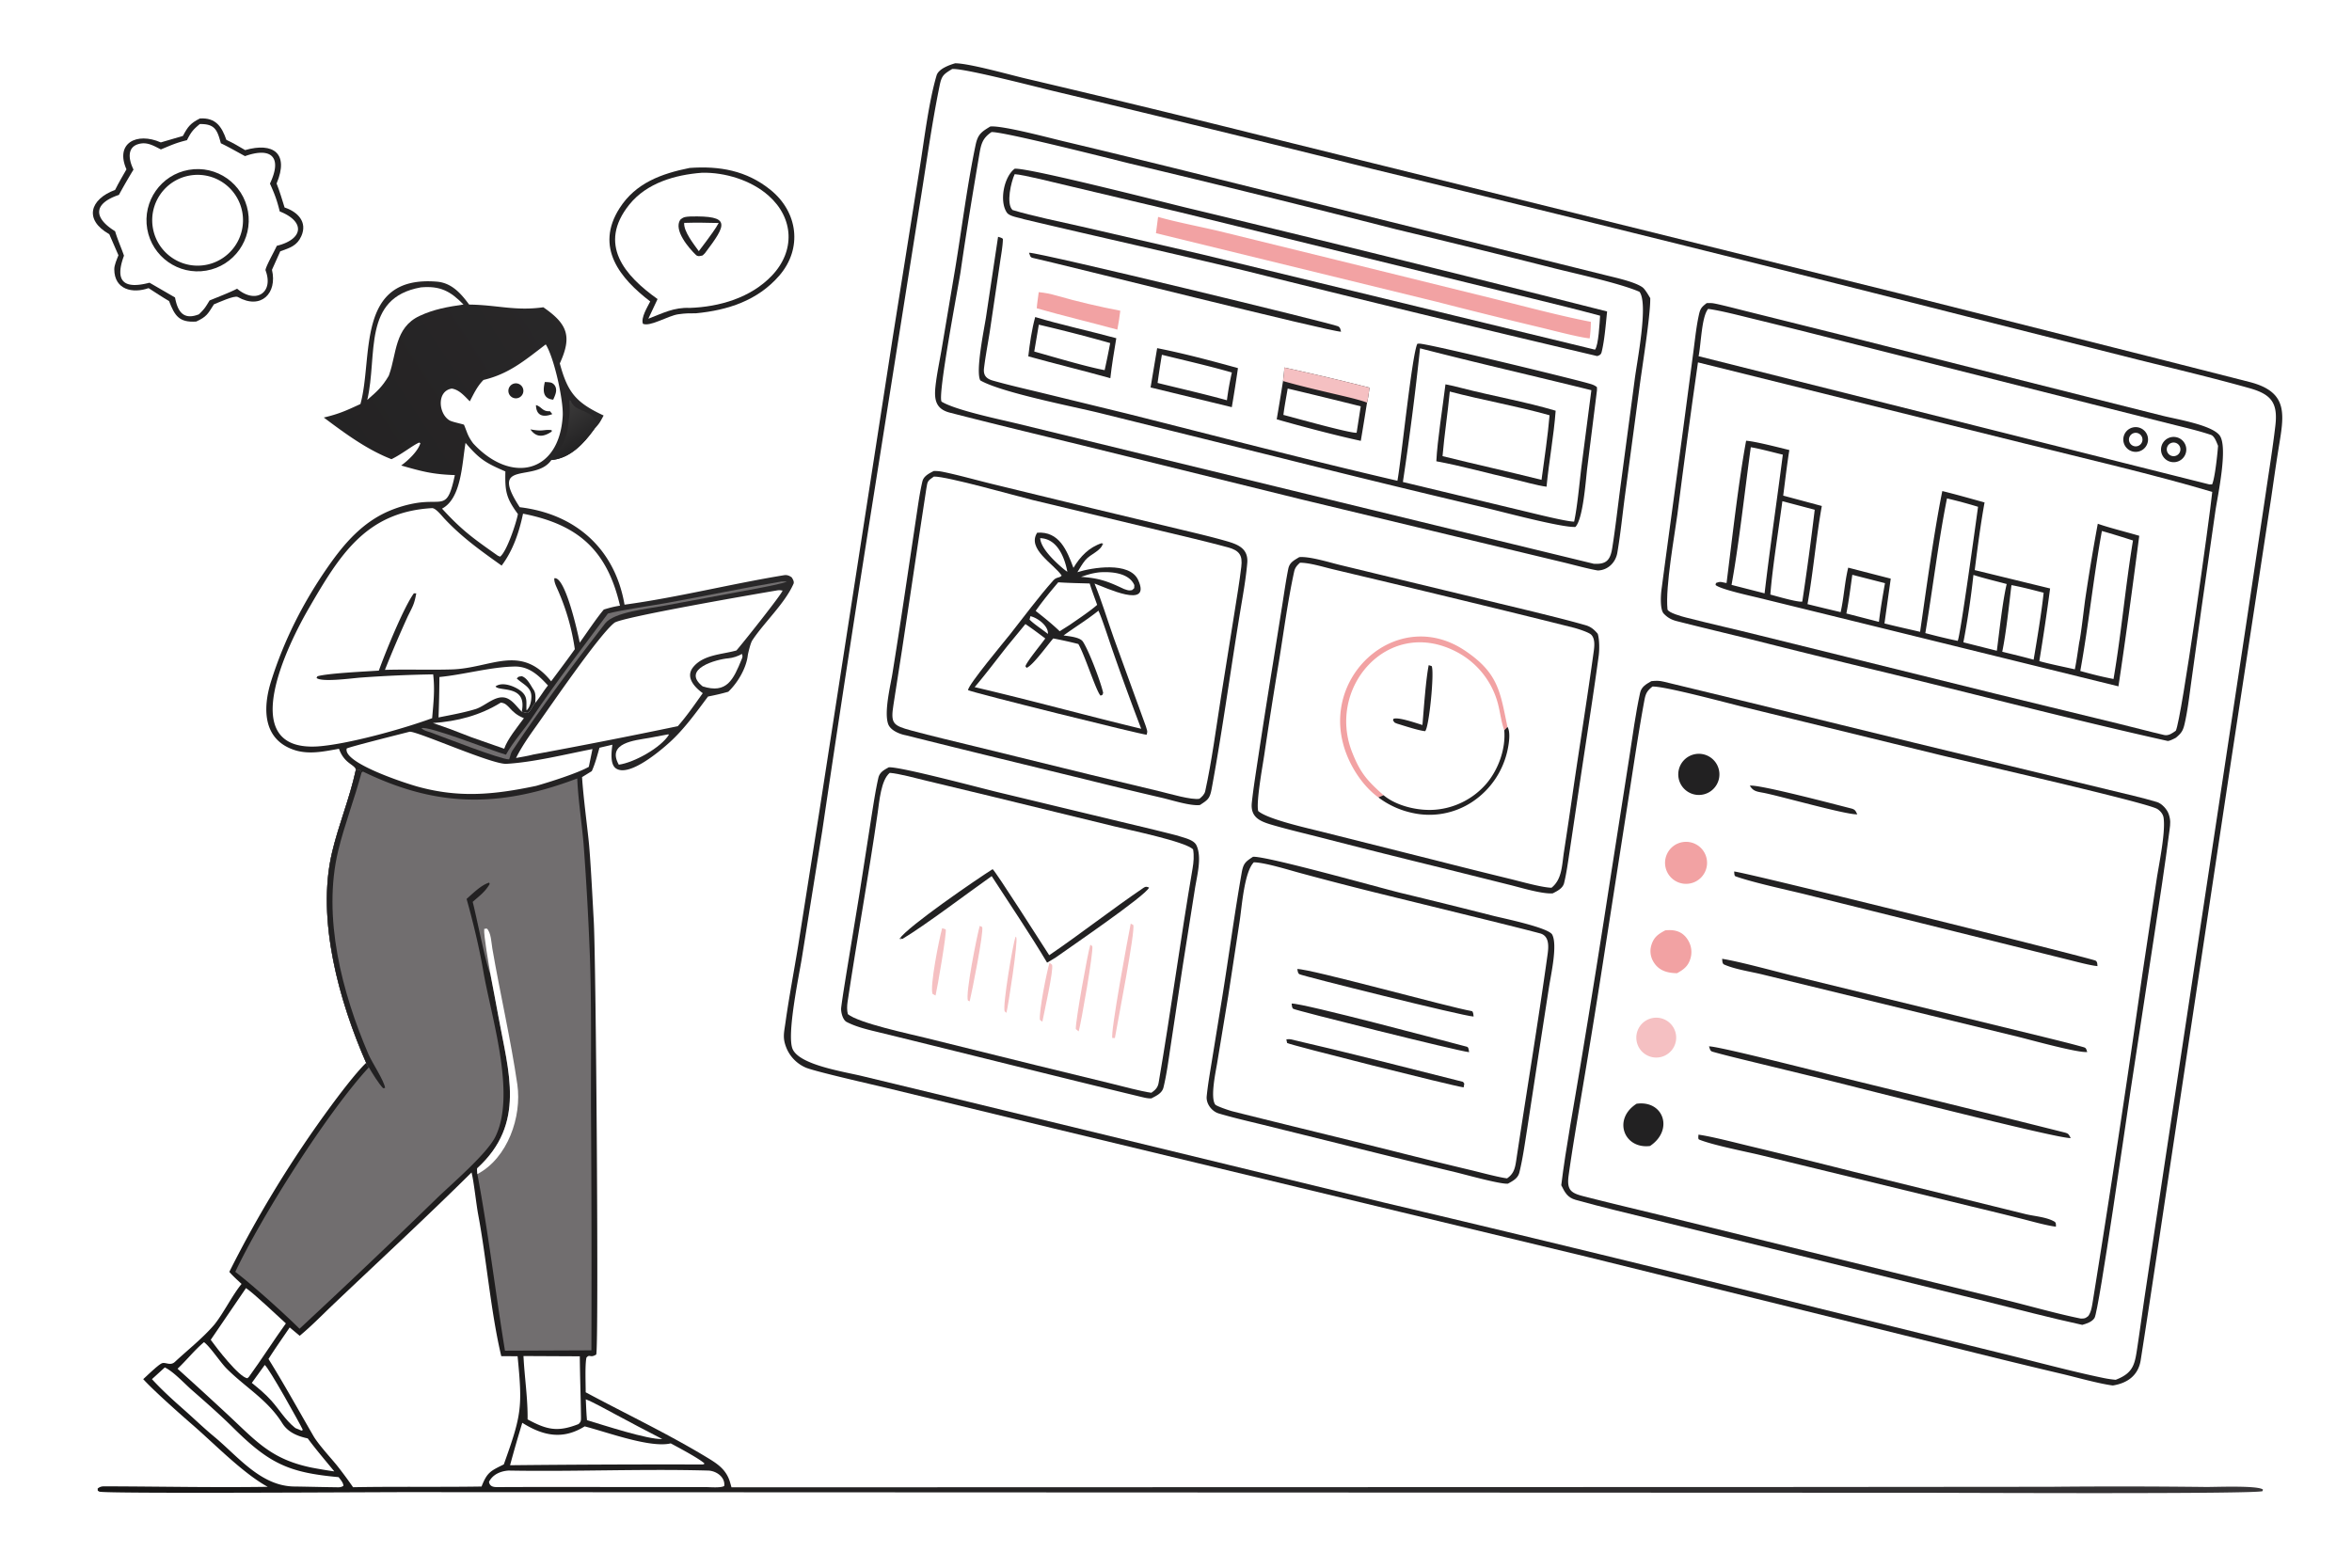 <svg xmlns="http://www.w3.org/2000/svg" width="1536" height="1024" preserveAspectRatio="none" style="display:block" viewBox="0 0 2048 1365"><defs><linearGradient id="b" x1="504.628" x2="484.089" y1="386.842" y2="355.049" gradientUnits="userSpaceOnUse"><stop class="stop0" offset="0" stop-color="#242324"/><stop class="stop1" offset="1" stop-color="#3D3C3C"/></linearGradient><linearGradient id="a" x1="164.366" x2="1489.9" y1="1417.88" y2="558.533" gradientUnits="userSpaceOnUse"><stop class="stop0" offset="0" stop-color="#161515"/><stop class="stop1" offset="1" stop-color="#373537"/></linearGradient></defs><path fill="#FFF" d="M0 0h2048v1365H0V0z"/><path fill="#222122" d="M831.642 55.112c11.754-.15 48.328 10.204 61.761 13.325a15251.971 15251.971 0 0 1 194.897 47.128l564.82 139.728 188.71 47.637c38.95 9.793 78.07 19.773 116.88 29.65 34.71 8.835 30.03 29 25.34 57.931-2.29 14.103-4.39 29.204-6.47 43.375l-34.94 229.106-52.63 349.708c-8.58 57.19-17.03 114.41-25.98 171.53-2.09 13.35-11.55 20.13-24.3 22.13-11.81-1.51-30.99-6.9-43.09-9.8-28.68-6.77-57.3-13.73-85.88-20.87l-328.77-81.32-463.985-111.688-146.082-35.432c-11.041-2.651-62.293-14.262-70.328-17.684a31.843 31.843 0 0 1-17.158-17.999c-3.107-8.153-1.704-12.59-.485-21.258 3.121-22.181 7.348-44.261 10.972-66.388l18.571-117.666 63.708-411.493 23.954-150.521c3.748-23.522 7.592-55.638 14.355-78.517 1.678-5.675 10.558-8.959 16.13-10.612z"/><path fill="#FFF" d="M829.114 60.07c10.44-.75 73.53 15.702 87.738 19.078a27432.802 27432.802 0 0 1 277.318 67.734 50741.36 50741.36 0 0 1 517.67 128.53l149.95 37.821c32.3 8.022 64.75 15.722 96.8 24.706 19.01 5.331 25.02 12.688 22.68 32.685-2.31 19.739-5.51 39.261-8.37 58.911l-17.18 114.791-71.06 470.164-17.11 113.84c-2.11 14.3-4.05 28.73-6.2 43.03-2.4 15.93-3.02 23.89-19.11 30.03-3.43-.3-6.84-.8-10.22-1.48-27.08-5.53-58.92-14.16-86.05-20.8l-163.79-40.36c-125.48-31.44-251.19-62-377.1-91.69l-362.377-87.928-91.861-22.157c-16.422-3.979-54.468-9.658-60.636-23.484-5.382-12.064 5.53-64.007 7.904-78.643l17.791-110.924a27189.852 27189.852 0 0 1 45.79-298.336l38.52-243.341c5.888-35.788 10.715-72.347 18.001-107.89 1.781-8.685 3.545-9.773 10.902-14.288z"/><path fill="#222122" d="M1437.89 593.1c4.19-.469 6.78-.514 10.95.487 96.77 23.247 193.51 47.361 290.25 70.603l98.18 23.756c13.13 3.216 27.92 6.499 40.89 10.397 4.2 1.261 8.83 6.255 10.26 10.56 1.74 5.234 1.45 8.17.74 13.596-4.13 31.654-8.92 63.377-13.81 94.907l-20.08 131.559c-3.02 19.901-27.52 191.595-31.41 198.455-2 3.53-7.06 5.12-10.72 6.16-28.14-6.11-57.89-13.98-85.97-20.92l-162.11-39.95-123.48-30.35c-23.05-5.67-46.71-11.28-69.6-17.64-7.18-2-9.39-6.52-12.51-12.75 3.94-32.382 11.41-71.862 16.75-104.547 9.21-55.424 18.08-110.902 26.61-166.434l16.04-102.529c2.8-18.131 5.33-37.279 9.23-55.159 1.19-5.434 5.33-7.617 9.79-10.201z"/><path fill="#FFF" d="M1438.83 597.803c9.98-.639 67.62 14.946 80.24 17.997l171.15 41.825c26.51 6.464 180.26 41.389 188.41 46.845 2.62 1.757 4.86 4.393 5.32 7.611 1.83 12.969-4.07 40.321-6.14 54.206l-12.53 83.181a15440.984 15440.984 0 0 1-43.18 284.832c-.68 4.06-1.35 8.19-3.72 11.58-2.73 2.12-3.14 2.18-6.61 2.19-21.21-4.27-45.64-11.33-67-16.55l-145.5-35.75-144.05-35.48c-24.77-6.05-49.67-11.88-74.37-18.19-4.15-1.07-9.97-2.32-12.84-5.37-3.17-3.36-2.72-8.93-2.1-13.45 3.31-23.804 7.52-47.978 11.45-71.684a8600.218 8600.218 0 0 0 20.61-127.671l21.63-139.016c3.85-24.79 7.65-50.257 12.21-74.931 1.17-6.311 2.31-8.281 7.02-12.175z"/><path fill="#222122" d="M1499.55 834.838c15.85 2.527 46.84 11.129 63.39 15.161l127.96 31.256 87.66 21.375c11.54 2.873 24.12 5.9 35.62 9.138 2.55.718 2.29 1.642 3.3 4.209-7.84.986-49.4-10.536-59.27-12.992l-78.52-19.135-144.54-35.244c-10.17-2.533-24.17-4.514-33.79-8.752-1.79-.787-1.59-3.133-1.81-5.016zm10.45-76.003c7.78.126 311.97 75.749 314.8 77.648 1.62 1.088 1.35 2.953 1.58 4.721-6.49-.571-19.49-4.133-26.19-5.768l-51.48-12.814-177.03-43.981c-15.18-3.745-44.78-10.06-60.36-15.574-1.3-.46-1.1-2.409-1.32-4.232zm-21.91 152.27c6.55-.591 96.88 22.479 109.34 25.53 66.22 16.211 133.62 32.644 199.86 49.335 4.22 1.064 3.93 1.706 5.8 4.927-9.22 1.296-190.48-45.229-208.87-49.725l-72.33-17.588c-9.89-2.445-20.62-4.983-30.47-7.784-2.43-.69-2.23-1.924-3.33-4.695zm-9.15 76.841c11.82 1.642 32.77 7.156 44.94 10.053a7777.341 7777.341 0 0 1 90.51 22.341l148.94 36.69c7.71 1.96 18.3 2.48 25.47 6.58 1.72.98 1.33 2.64 1.41 4.47-7.68-.84-21.84-4.85-29.91-6.89-14.58-3.67-29.18-7.25-43.8-10.74l-183.95-44.78c-11.58-2.79-41.3-8.59-53.05-13.454-1.06-.44-.61-2.642-.56-4.27z"/><path fill="#F2A2A3" d="M1463.37 733.621a18.28 18.28 0 0 1 17.77 4.801 18.27 18.27 0 0 1 4.59 17.833 18.278 18.278 0 0 1-13.25 12.787c-9.73 2.382-19.56-3.505-22.06-13.205-2.49-9.7 3.28-19.604 12.95-22.216zm-13.36 76.448c8.68-.944 15.57 1.103 20.16 9.073a19.677 19.677 0 0 1 1.79 15.391c-1.95 6.793-6.01 9.712-11.69 12.849-8.87-.16-16.56-2.375-21.08-10.91a17.828 17.828 0 0 1-1.25-13.581c2.24-7.146 6.08-9.597 12.07-12.822z"/><path fill="#222122" d="M1425.06 961.035c23.49-3.274 32.52 22.876 11.7 36.788-22.79 2.857-32.65-23.456-11.7-36.788zm50.14-304.226c9.43-2.199 18.91 3.5 21.38 12.866 2.48 9.366-2.93 19.005-12.22 21.76a17.92 17.92 0 0 1-17.68-4.423 17.911 17.911 0 0 1-4.66-17.616 17.914 17.914 0 0 1 13.18-12.587z"/><path fill="#F5C0C2" d="M1438.34 886.543c9.28-2.105 18.52 3.655 20.72 12.913 2.2 9.258-3.46 18.561-12.7 20.856a17.362 17.362 0 0 1-16.76-4.882 17.352 17.352 0 0 1-4.03-16.985 17.337 17.337 0 0 1 12.77-11.902z"/><path fill="#222122" d="M1523.67 684.092c7.88-1.274 75.18 16.56 87.94 19.764 3.94.987 4.08 2.215 5.62 5.158-8.86.765-68.88-16.397-82.09-18.776-5.88-1.059-8.65-1.485-11.47-6.146zM862.332 110.13c10.887-.936 50.894 9.824 63.414 12.783a12091.057 12091.057 0 0 1 129.924 31.706l340.63 84.535c8.71 2.251 26.73 5.931 33.85 10.971 2.2 1.559 5.32 6.967 6.81 9.485.17 16.113-7.36 61.479-9.7 80.096l-12.25 91.306c-2.24 16.714-3.89 33.625-6.72 50.231-1.46 8.538-8.17 15.264-17.06 15.467-8.49-1.434-21.03-4.907-29.73-7.004l-54.81-13.161-172.95-41.576-191.534-47.232c-38.412-9.345-76.884-18.585-115.147-28.434-12.25-3.153-13.694-11.333-12.542-22.471 1.112-10.744 3.618-22.176 5.416-32.84l11.891-70.699c5.86-35.562 10.252-71.472 17.622-106.821 1.982-9.51 4.993-11.604 12.886-16.342z"/><path fill="#FFF" d="M863.353 115.004c9.918-.579 104.793 23.502 120.521 27.412a14261.971 14261.971 0 0 1 231.966 57.316c46.11 11.033 92.15 22.374 138.1 34.023 18.61 4.633 57.41 13.155 73.62 20.318 8 10.239-2.23 60.964-4.17 76.573l-12.4 93.219c-2.34 17.702-4.32 35.528-7.11 53.153-1.72 10.833-5.22 14.493-16.11 13.858l-392.922-95.473-107.049-26.094c-16.017-3.929-54.884-11.827-67.756-19.486-4.403-2.62 14.958-103.318 16.365-113.095 4.968-34.511 10.381-66.867 16.14-101.11 1.644-9.773 2.62-15.076 10.805-20.614z"/><path fill="#222122" d="M869.064 206.182c1.031.295 4.225 1.117 4.206 2.105-.114 6-1.539 13.634-2.407 19.606l-9.001 60.799c-1.666 10.654-3.749 21.322-5.033 32.012-.748 6.228 2.171 9.117 7.684 10.68 13.57 3.845 27.334 6.975 41.044 10.289l75.567 18.41c77.376 19.473 157.996 40.488 235.676 58.522 3.38-17.937 12.7-110.58 17.37-119.267.49-.06.99-.116 1.48-.14 6.76-.318 132.45 30.291 146.8 34.404 3.05.872 5.67 1.432 8.11 3.538v2.733l-8.46 67.55c-1.33 10.855-3.54 44.166-10.29 51.392-11.92.662-62.69-12.933-76.98-16.34a12123.745 12123.745 0 0 1-178.54-43.492l-159.117-39.47c-22.838-5.605-85.219-17.698-103.573-28.291-4.272-7.909 3.284-44.357 4.944-54.957l10.52-70.083z"/><path fill="#FFF" d="M1236.5 303.283c49.53 12.791 99.5 24.155 149.18 36.476l-8.71 67.168c-1.58 13.063-3.58 35.042-6.3 47.256-7.03-.045-35.61-7.284-44.3-9.324l-104.8-25.188a2662.215 2662.215 0 0 0 14.93-116.388z"/><path fill="#222122" d="M1258.63 334.635c4.32.754 9.41 2.029 13.72 3.141 27.05 6.98 55.54 11.923 82.24 19.836-1.69 22.572-5.82 43.823-7.94 66.169-8.14-1.01-21.61-4.923-29.95-6.832-21.87-5.006-43.96-11.275-66.02-15.31.88-18.241 5.64-47.8 7.95-67.004z"/><path fill="#FFF" d="M1262.4 340.915c28.4 7.528 57.86 12.465 86.88 20.666-1.51 17.987-4.56 38.184-6.99 56.228-28.49-7.156-57.47-13.482-86.2-20.655 1.57-18.523 4.54-37.495 6.31-56.239z"/><path fill="#222122" d="M883.516 146.917c11.009-1.228 131.134 29.442 148.394 33.641a30161.178 30161.178 0 0 1 367.48 90.651c-1.13 10.658-2.17 24.778-4.75 35.274-.62 2.526-2.03 2.848-3.86 3.556a23685.197 23685.197 0 0 1-307.42-74.519c-63.82-15.307-127.958-29.479-191.807-44.648-3.891-1.388-12.469-2.31-14.83-5.786-6.774-9.973-2.511-31.192 6.793-38.169z"/><path fill="#FFF" d="M883.529 151.654c7.536.406 36.334 7.696 44.855 9.692l99.676 23.604 249.5 61.167c37.92 9.444 78.21 18.684 115.71 28.766-.36 5.676-1.35 25.89-4.42 29.569l-341.71-82.864-105.954-24.447c-17.882-4.097-42.399-9.029-59.551-14.289-5.744-5.399-1.194-24.807 1.894-31.198z"/><path fill="#F2A2A3" d="M1008.4 188.855c14.97 4.335 37.41 8.648 53.24 12.41l102.14 25.074 136.88 33.782c27.12 6.683 57.35 14.854 84.57 20.104-.07 5.658-.28 8.78-1.01 14.39-8.18-.597-33.57-7.245-42.36-9.362a5201.13 5201.13 0 0 1-91.11-22.554l-244.2-59.683 1.85-14.161z"/><path fill="#222122" d="M1118.32 320.018a2172.73 2172.73 0 0 1 74.18 17.518c-.56 4.06-1.11 9.207-2.17 13.061a3114.056 3114.056 0 0 1-5.42 33.251c-22-4.74-51.63-12.61-73.21-18.751 1.9-11.097 3.73-22.205 5.49-33.325.47-3.953.98-7.773 1.13-11.754z"/><path fill="#F5C0C2" d="M1118.32 320.018a2172.73 2172.73 0 0 1 74.18 17.518c-.56 4.06-1.11 9.207-2.17 13.061-5.97-2.485-20.56-5.723-26.99-7.25-15.62-3.706-30.67-7.12-46.15-11.575.47-3.953.98-7.773 1.13-11.754z"/><path fill="#FFF" d="M1121.26 338.3a5452.657 5452.657 0 0 1 63.6 15.494l-3.58 22.999c-5.36.655-54.43-13.128-63.75-15.519.8-6.897 2.56-15.961 3.73-22.974z"/><path fill="#222122" d="M901.399 276.047c22.118 6.722 47.671 12.149 70.606 18.443-1.933 11.683-3.864 23.013-5.171 34.803-23.797-6.662-47.644-12.399-71.448-19.032 1.265-11.143 3.046-23.419 6.013-34.214z"/><path fill="#FFF" d="M904.547 282.697a1365.309 1365.309 0 0 1 62.149 16.022 791.637 791.637 0 0 1-4.823 23.572c-15.902-2.964-44.703-11.556-61.289-16.21l3.963-23.384z"/><path fill="#222122" d="M1007.59 303.137c23.38 4.613 47.41 11.045 70.36 17.393a1300.556 1300.556 0 0 1-5.36 33.991l-70.73-17.171 5.73-34.213z"/><path fill="#FFF" d="M1011.71 308.91c20.4 5.025 40.73 9.63 60.93 15.427-2 8.842-3.1 15.183-4.31 24.172-19.43-5.382-40.68-10.221-60.36-15.079a810.54 810.54 0 0 1 3.74-24.52z"/><path fill="#222122" d="M896.047 220.057c9.426-.259 264.583 61.716 269.063 64.054 2.06 1.078 2 2.617 2.6 4.685-7.41.604-242.748-58.527-268.666-64.294-2.083-.463-2.201-2.323-2.997-4.445z"/><path fill="#F2A2A3" d="M904.48 254.378c5.204.46 10.552 1.575 15.561 3.017 18.439 5.307 36.626 9.496 55.45 13.172-.63 5.745-1.537 10.779-2.563 16.438-23.002-6.27-47.548-12.085-70.178-18.581.291-4.218 1.167-9.743 1.73-14.046z"/><path fill="#222122" d="M1486.07 263.929c1.54-.078 3.08-.073 4.62.014 3.79.236 24.8 5.792 29.99 7.043l86.98 21.667 209.59 52.812 66.11 16.608c12.65 3.124 42.15 7.921 49.25 16.882 7.8 9.835-1.64 52.948-3.54 65.833l-12.12 84.699-8.92 64.305c-1.65 11.971-3.09 24.673-5.78 36.438-1.43 6.229-2.93 8.186-7.61 12.134-1.47.788-5.86 3.081-7.32 2.756-83.86-18.668-169.46-41.219-252.85-61.345a9353.976 9353.976 0 0 1-109.3-26.946c-21.67-5.301-43.55-10.517-65.19-16.019-4.57-1.163-8.01-3.064-11.27-6.513-3.36-3.542-2.61-16.028-1.99-20.684 6.77-51.361 13.96-102.85 20.76-154.182l7.24-54.755c1.36-10.367 2.48-21.448 4.85-31.617 1.14-4.893 2.75-6.149 6.5-9.13z"/><path fill="#FFF" d="m1478.5 315.535 285.41 70.882c51.36 12.838 112.2 26.925 162.41 41.886-2.14 21.555-26.71 197.961-31.72 207.902-2.89 2.122-6.34 4.66-10.13 3.782-13.5-3.129-26.92-6.8-40.4-10.039l-106.6-25.951-204.82-50.63c-21.57-5.425-43.27-10.216-64.79-15.739-2.82-.712-15.61-4.156-15.9-7.115-1.99-19.667 6.29-64.882 8.62-82.607 5.62-44.17 11.6-88.295 17.92-132.371z"/><path fill="#222122" d="M1520.42 383.748c8.23.586 28.83 5.978 37.65 8.103-2.09 12.902-3.65 26.674-5.34 39.691l33.62 9.021c-5.02 27.853-7.38 57.168-12.47 85.458 9.61 2.382 19.23 4.703 28.86 6.964 2.9-12.918 3.43-25.749 6.59-38.731l37.04 9.581-5.47 38.998c10.13 2.568 20.8 4.9 31.02 7.294 5.17-35.879 12.15-87.044 19.33-122.562 12.16 2.965 24.7 6.596 36.81 9.915-3.4 18.521-6.21 40.158-8.57 58.905l65.64 15.999a1982.385 1982.385 0 0 1-9.4 63.244c9.2 2.584 21.41 5.001 30.93 7.17 1.5-7.319 2.66-16.054 3.83-23.557 1.36-5.223 4.24-30.754 5.21-37.496 3.25-21.964 6.9-43.869 10.93-65.704 10.8 3.737 24.75 7.128 36.12 10.483-5.56 42.703-11.72 88.715-18.12 131.08l-243.16-59.863-69.56-17.073c-6.62-1.647-34.04-7.563-38.11-11.338l.37-1.677c4.21-1.603 4.11-.826 9.22-.005 4.78-37.788 10.3-87.31 17.03-123.9z"/><path fill="#FFF" d="M1830.22 462.325a914.363 914.363 0 0 1 27.07 8.283c-6.58 39.762-10.16 81.159-16.94 120.604-10.53-2.053-18.57-4.1-28.94-6.988 7.3-40.06 11.4-81.315 18.81-121.899zm-305.72-72.913c7.15 1.101 20.4 4.69 27.89 6.47-5.15 40.128-11.17 80.696-15.88 120.755l-28.77-7.365c6.49-35.464 11.7-83.319 16.76-119.86zm170.83 44.557a429.02 429.02 0 0 1 27.05 7.298c-1.6 11.846-15.37 112.231-17.7 116.735-9.84-2.05-18.47-4.171-28.2-6.75 6.23-37.294 11.54-80.883 18.85-117.283zM1552 436.395l28.17 7.438c-3.2 26.705-6.81 53.359-10.83 79.953-3.62.852-22.86-4.779-27.81-6.093 1.77-23.237 7.3-57.372 10.47-81.298zm166.36 64.201c8.2 2.714 20.36 5.594 28.97 7.919-3.63 15.114-6.49 42.233-8.58 58.1l-29.13-7.343a739.323 739.323 0 0 0 8.74-58.676zm33.11 8.873c9.5 1.775 18.68 4.229 28.03 6.619-1.75 16.655-5.89 41.875-8.73 58.332-8.83-2.504-18.35-4.717-27.31-6.946 3.5-16.993 5.83-40.306 8.01-58.005zm-138.58-8.983 28.45 7.276c-2.04 11.513-3.85 22.068-5.28 33.708l-28.34-7.311c2.13-10.752 3.61-22.733 5.17-33.673zm-125.55-231.514c10.37 1.296 28.04 5.919 38.6 8.477a7158.438 7158.438 0 0 1 70.17 17.478l225.56 56.984 69.21 17.459c10.99 2.747 23.44 5.623 34.2 9.245 3.22 1.083 4.96 6.343 6.29 9.576-.45 6.436-2.73 28.435-5.2 33.589l-2.32.022-444.81-111.655c2.17-10.271 2.55-34.215 8.3-41.175z"/><path fill="#222122" d="M1887.99 381.494c5.44-2.589 11.96-.309 14.61 5.112 2.64 5.421.43 11.961-4.96 14.663a11.008 11.008 0 0 1-11.05-.693c-3.29-2.201-5.14-6-4.85-9.947a10.975 10.975 0 0 1 6.25-9.135z"/><path fill="#FFF" d="M1891.44 385.447a5.929 5.929 0 0 1 6.88 4.039 5.927 5.927 0 0 1-3.36 7.241 5.927 5.927 0 0 1-6.18-.977 5.943 5.943 0 0 1-1.87-5.977 5.931 5.931 0 0 1 4.53-4.326z"/><path fill="#222122" d="M1857.02 372.231c5.69-1.423 11.48 1.974 13.01 7.639 1.52 5.664-1.76 11.51-7.4 13.143a10.762 10.762 0 0 1-13.38-13.171 10.749 10.749 0 0 1 7.77-7.611z"/><path fill="#FFF" d="M1857.72 377.181a5.9 5.9 0 1 1 3.87 11.15 5.896 5.896 0 0 1-7.48-3.649 5.898 5.898 0 0 1 3.61-7.501z"/><path fill="#222122" d="M813.118 410.08a36.156 36.156 0 0 1 7.369.655c12.955 2.594 29.694 7.298 42.901 10.53l88.052 21.413 74.74 17.928c13.69 3.302 27.44 6.459 41.04 10.34 9.99 2.853 19.71 6.164 18.87 18.836-.93 10.78-2.64 21.668-4.45 32.349-9.25 54.64-16.44 109.654-26.49 164.15-1.66 8.952-3 9.899-10.29 14.651-8.26 1.008-24.12-4.168-33.11-6.267a4252.202 4252.202 0 0 1-67.669-16.309c-51.75-12.614-103.617-25.168-155.29-38.13-5.207-.953-13.406-4.146-15.413-9.799-3.738-10.529 2.029-33.469 3.714-44.017a6070.165 6070.165 0 0 0 9.793-63.055l10.767-71.993c1.579-10.307 3.109-22.125 5.544-32.282 1.102-4.594 5.985-6.979 9.922-9z"/><path fill="#FFF" d="M813.168 414.949c11.298-.298 71.372 16.848 86.084 20.44l111.008 26.633c19.66 4.732 39.41 9.28 58.93 14.557 10.07 2.721 12.86 7.004 11.67 16.871-1.61 13.397-3.84 26.624-5.95 39.947l-11.86 74.289c-4.15 26.229-7.89 55.191-13.6 81.131-.65 2.926-2.76 4.791-5.01 6.653-6.77 1.352-26.24-4.455-34.31-6.374l-61.254-14.704-99.848-24.489c-18.508-4.551-37.23-8.886-55.553-13.858-16.158-4.385-18.108-6.087-15.441-22.77 10.005-62.604 18.884-125.341 28.591-187.988 1.032-6.66 1.204-6.529 6.543-10.338z"/><path fill="#222122" d="M903.136 463.829c19.234-1.424 25.943 15.597 31.561 30.592 5.936-9.908 13.555-17.91 24.854-21.564l.874 1.668.011-1.625c-1.409 6.876-10.874 9.301-15.476 14.917-2.554 3.116-4.764 6.948-6.824 10.399 12.742-4.043 45.416-9.497 52.885 6.739 12.049 26.197-29.103 6.23-37.973 3.143 6.369 15.321 11.155 31.658 16.757 47.364l27.929 76.895c1.02 3.762 1.761 4.055.699 7.376-2.794.319-152.692-36.917-155.512-38.833-.168-4.373 32.104-42.903 36.513-48.487 12.177-15.427 24.627-32.313 37.749-47.069 2.845-3.198 5.342-1.827 7.271-4.184-6.943-10.245-30.504-23.191-21.318-37.331z"/><path fill="#FFF" d="M956.483 531.722c3.251 7.118 9.753 27.396 12.666 35.663a2367.986 2367.986 0 0 0 24.553 67.154c-48.522-11.664-96.089-24.835-145.029-36.245 9.169-10.686 19.63-24.61 28.524-35.833l15.682-19.083c5.815 3.881 11.675 8.327 17.293 12.526-3.355 4.805-16.143 20.179-17.291 24.249l1.017 1.332c5.364-1.909 18.025-19.651 23.21-25.577a327.952 327.952 0 0 1 21.848 4.83c5.521 9.203 15.823 42.045 19.389 44.944 2.081-.858 1.318-.141 2.235-2.343-1.925-9.138-12.326-36.588-17.647-44.688-2.537-3.862-12.007-4.64-16.827-5.351 10.385-7.582 19.862-13.209 30.377-21.578z"/><path fill="#FFF" d="M921.466 507.019c8.885.61 18.428.755 27.386 1.033 1.791 5.926 4.388 12.701 6.485 18.61-6.134 5.476-16.807 12.508-23.849 17.423l-8.756 5.543c-7.041-6.713-13.283-11.658-20.929-17.724 6.589-9.257 12.298-16.177 19.663-24.885zm35.645-8.679c10.077-.744 25.956.269 30.617 11.149-.247 3.451.449 2.083-1.972 4.327-3.13.59-3.897.056-7.06-.973-14.42-6.843-21.737-9.455-37.399-10.568 6.306-2.048 9.315-3.109 15.814-3.935zm-51.383-29.753c14.962.39 21.351 16.901 23.673 29.279a46.68 46.68 0 0 1-4.384-3.376c-6.728-5.821-18.662-16.905-19.289-25.903zm-8.486 67.943c6.136 1.349 15.867 8.433 15.211 15.431-4.405-3.528-12.562-8.886-15.956-12.479l.745-2.952z"/><path fill="#222122" d="M1131.32 485.101c8.92-.818 25.91 4.496 35.36 6.799l61.39 14.858 102.27 24.669c16.63 4.09 33.85 8.248 50.31 12.955 4.66 1.332 7.52 3.846 10.59 7.476 1.51 5.06 1.54 13.839.84 19.039-5.4 39.578-11.82 79.36-17.64 118.853l-7.73 51.895c-1.34 8.801-2.66 18.586-4.78 27.271-1.12 4.579-5.98 6.954-9.92 8.955-9.23.653-27.54-4.925-36.95-7.26l-59.44-14.857a8781.414 8781.414 0 0 1-103.96-26.086c-14.49-3.738-29.14-7.133-43.53-11.303-10.66-3.092-19.51-6.46-18.1-19.557 1.4-12.99 3.52-25.893 5.45-38.8 4.15-27.38 8.45-54.737 12.9-82.072l8.4-52.715c1.54-9.889 3-20.074 4.98-29.897 1.13-5.629 4.85-7.343 9.56-10.223z"/><path fill="#FFF" d="M1131.98 489.966c8.64.024 19.94 3.644 28.68 5.71l53.78 12.796c51.92 12.52 104.07 25.062 155.89 38.092 3.22.812 12.96 3.898 15.15 6.016 3.47 3.364 2.94 9.612 2.29 14.365-5.51 39.995-11.95 80.076-17.81 120.021a4755.025 4755.025 0 0 1-8.09 54.411c-1.85 11.656-1.51 24.125-10.9 31.588-8.3-.193-26.59-5.362-35.57-7.565a6065.253 6065.253 0 0 1-65.92-16.449l-96.34-24.209c-12.42-3.208-49.15-11.123-57.56-18.567-1.9-7.846 3.79-38.893 5.15-48.022a4580.24 4580.24 0 0 1 12.93-82.365c4.15-25.602 7.69-52.729 13.2-77.956.79-3.614 2.45-5.464 5.12-7.866z"/><path fill="#FFF" d="M1200.23 694.318c-14.97-10.894-26.74-30.193-31.06-48.122-15.39-62.118 50.42-117.397 106.51-79.652 29.16 19.625 30.55 35.828 36.94 66.415 2.75 4.209 1.35 13.817.36 18.719a72.303 72.303 0 0 1-30.94 46.48 67.634 67.634 0 0 1-52.21 9.656 75.076 75.076 0 0 1-29.6-13.496z"/><path fill="#F2A2A3" d="M1200.23 694.318c-14.97-10.894-26.74-30.193-31.06-48.122-15.39-62.118 50.42-117.397 106.51-79.652 29.16 19.625 30.55 35.828 36.94 66.415l-2.79 2.885c-2.75-7.53-3.53-15.729-5.61-23.487a71.375 71.375 0 0 0-37.74-45.682c-58.48-28.859-111.35 32.157-89.05 88.464 7.2 18.184 13.17 24.656 27.28 37.262l-4.48 1.917z"/><path fill="#222122" d="M1312.62 632.959c2.75 4.209 1.35 13.817.36 18.719a72.303 72.303 0 0 1-30.94 46.48 67.634 67.634 0 0 1-52.21 9.656 75.076 75.076 0 0 1-29.6-13.496l4.48-1.917c11.42 9.486 30.21 13.782 44.82 12.631a65.843 65.843 0 0 0 44.98-22.972c10.31-12.269 16.72-30.171 15.32-46.216l2.79-2.885zm-68.57-53.799 2.56.805c2.57 4.664-2.29 54.418-5.74 56.673-6.13-.691-17.89-4.598-24.32-6.545-2.84-1.227-1.68-.333-3.58-2.824l.36-1.352c4.15-1.86 20.17 3.835 25.26 5.336 1.15-13.423 2.93-39.578 5.46-52.093zm-470.16 88.932c10.092-.629 80.06 18.08 94.877 21.641l101.131 24.324c18.502 4.451 37.272 8.831 55.642 13.582 4.95 1.79 13.95 3.322 16.32 8.487 4.94 10.775.3 26.628-1.54 38.772l-10.41 65.828-10.53 69.696c-1.81 11.847-3.43 24.784-6.28 36.417-1.25 5.092-6.25 7.3-10.57 9.556-3.19.082-5.904-.614-8.977-1.354-75.687-18.224-151.168-37.343-226.791-55.834-9.825-2.402-20.537-4.699-29.585-9.39-3.401-1.764-5.181-8.832-4.704-12.58 1.279-10.06 2.998-20.118 4.585-30.149l11.258-68.57 10.667-68.477c1.729-10.733 3.393-21.924 5.797-32.537 1.175-5.188 4.798-6.976 9.11-9.412z"/><path fill="#FFF" d="M774.76 672.93c7.644.507 24.284 5.016 32.312 6.959l55.198 13.282 107.832 26.3c12.827 3.133 62.248 13.303 68.778 20.106.95 5.451.5 11.048-.44 16.544-10.61 62.058-18.91 124.577-29.55 186.577-.74 4.347-2.86 6.329-6.33 8.78-8.885-1.19-25.548-5.737-34.669-7.952l-65.18-15.899-96.46-23.87c-14.251-3.551-58.287-12.836-67.985-20.722-.871-3.202-.75-7.27-.26-10.556 8.218-55.053 18.355-109.781 26.252-164.897 1.385-9.673 2.913-28.55 10.502-34.652z"/><path fill="#222122" d="M864.315 756.802c2.28 1.161 44.978 68.338 49.294 74.917 27.812-18.938 54.424-39.905 82.286-58.798 1.861-1.262 2.845-.796 4.655-.132-2.156 6.664-71.738 54.013-81.068 60.763-2.296 1.52-5.31 3.189-7.73 4.623-14.336-24.162-32.883-51.556-48.251-75.325-20.327 14.3-58.083 42.998-77.823 54.738l-1.872-.765.933 1.249-1.455-.716c7.733-11.088 66.809-51.571 81.031-60.554z"/><path fill="#F5C0C2" d="m984.567 804.232 2.202 1.113c2.056 4.738-13.738 85.337-15.976 98.421l-2.192.071c-2.034-3.683 13.75-88.614 15.966-99.605zm-35.175 18.329 1.734 1.283c1.221 4.092-9.689 66.738-11.846 74.174-.769-.486-1.815-1.434-2.506-2.015-.468-6.276 10.301-65.941 12.618-73.442zm-129.015-14.388 3.083.988c1.175 2.367-7.318 51.454-8.833 57.653l-2.592-1.373c-2.615-6.29 5.811-48.341 8.342-57.268zm32.731-2.002 2.142 1.002c1.481 4.489-9.079 57.388-10.907 64.744l-1.458-.688c-2.577-4.833 7.918-57.17 10.223-65.058zm31.145 9.435.685.589c1.603 3.307-6.836 58.964-8.608 65.724l-1.547-1.375c-1.875-5.16 6.982-57.446 9.47-64.938zm29.627 22.649 2.212 1.749c1.503 4.508-6.997 41.973-8.45 49.606-.617-.327-1.576-1.198-2.163-1.682-.868-7.191 5.918-41.679 8.401-49.673z"/><path fill="#222122" d="M1091.06 746c11.93-.72 109.34 26.721 128.73 31.49a6457.727 6457.727 0 0 1 80.89 20.031c7.63 1.915 47.77 10.149 50.93 16.296 4.7 9.169-1.03 34.228-2.87 45.96l-8.75 56.547-10.36 67.595c-1.93 12.137-3.68 24.871-6.6 36.791-1.31 5.34-5.51 7.4-9.97 9.9-6.39.73-37.92-8.11-45.91-10.01-34.28-8.2-68.51-16.6-102.7-25.208l-64.98-16.093c-12.76-3.116-25.58-6.057-38.18-9.782-6.1-1.803-11.2-8.458-10.56-14.922 1-10.104 2.79-20.139 4.4-30.165l9.14-56.274c5.76-35.826 10.6-72.127 16.86-107.866 1.48-8.417 3.04-9.796 9.93-14.29z"/><path fill="#FFF" d="M1091.78 750.822c9.86.169 30.89 6.816 41.41 9.616a3077.285 3077.285 0 0 0 63.89 16.571l98.06 24.1c15.21 3.788 30.45 7.524 45.6 11.524 8.51 2.081 7.78 11.517 6.81 18.477-8.33 59.811-18.28 119.447-27.28 179.17-1.04 6.92-2.09 11.69-8 15.73-7.2-.85-23.23-5.19-31.02-7.05a4954.79 4954.79 0 0 1-64.67-15.88c-47.64-11.941-95.55-23.413-143.2-35.402-2.4-.549-14.1-4.485-15.18-5.911-4.62-6.108.61-29.635 1.66-36.266l9.58-58.018 10.06-65.874c1.93-13.04 4.01-42.53 12.28-50.787z"/><path fill="#222122" d="M1124.69 873.792c10.41-.306 136.46 33.439 152.57 37.606 1.65.427 1.63 2.894 1.96 4.736-9.52-.874-151.3-36.382-153.1-37.755-1.31-.991-1.17-3.008-1.43-4.587zm-4.61 31.172c.95-.086 2.69-.276 4.09.046 50.01 11.493 99.96 24.44 149.74 36.951.38.511.75 1.023 1.13 1.534l-.59 3.311c-11.77-1.78-150.95-36.893-153.7-38.663l-.67-3.179zm9.54-61.227c10.74-.394 131.97 33.224 151.87 36.625 1.41.241 1.45 3.178 1.64 4.75-8.84-.271-149.59-35.432-151.74-36.901-1.44-.987-1.39-2.821-1.77-4.474z"/><path fill="url(#a)" d="M313.849 351.788c11.259-40.505-4.492-112.272 66.491-106.559 12.893 1.037 20.979 10.194 28.165 19.977 24.288.249 40.089 5.789 64.587 2.338 21.353 14.68 25.069 25.554 14.354 48.878 6.793 25.176 13.85 34.036 38.151 45.356-3.216 6.065-3.583 6.806-8.229 11.965-9.126 12.603-20.971 25.438-37.258 26.812-13.99 20.297-55.245-1.246-27.557 41.073 48.53 5.802 82.858 36.085 91.262 84.871 46.396-6.336 92.731-18.132 138.979-25.673 2.536-.414 4.549.443 6.571 1.882.984 1.51 2.377 3.808 1.591 5.598-7.551 17.183-25.463 33.472-35.901 49.275-1.528 2.312-3.659 11.017-4.001 13.642-1.426 10.926-8.792 23.386-16.88 31.081-6.366 1.822-11.157 2.889-17.641 4.168-10.15 13.474-20.315 27.941-33.307 39.757-7.896 7.182-35.532 30.865-46.983 22.769-5.117-3.618-3.814-14.489-3.007-20.558l-11.239 2.629c-1.971 6.885-3.743 13.844-6.69 20.365l-8.484 5.205c1.144 17.44 4.168 39.889 5.828 55.989 1.668 16.172 3.656 56.763 4.364 69.109 1.996 34.795 4.492 371.803 2.148 377.683-5.555 3.42-5.467-.86-8.53 2.72-1.331 6.42-.627 22.56-.637 30.14 34.834 18.7 70.609 35.67 104.493 56.06 9.878 5.95 17.778 10.78 21.188 22.22.438 1.49.857 2.97 1.256 4.47l922.397-.27 226.14-.19c45.19-.43 90.4-.37 135.59.16 8.02.06 45.34-1.49 49.41 2.27l-.39 1.35c-6.31 2.64-260.78 1.45-288.71 1.42l-1326.784-.55c-26.263-.03-263.578 1.49-268.017-.44-.595-.25-.856-.48-1.42-.86l-.11-1.82c1.896-1.56 3.515-1.94 6-1.93 47.159.11 94.957 1.15 142.086.42-21.703-11.89-46.36-37.45-65.615-54.1-10.32-8.93-34.088-30-42.797-39.67 2.536-2.2 12.906-12.44 16.244-13.79 3.194-1.29 7.301 2.54 11.342-1.22 11.327-10.54 24.35-20.75 34.386-32.49 8.068-10.07 15.459-25.37 23.658-35.37-3.157-2.98-8.031-7.34-10.653-10.54a992.156 992.156 0 0 1 88.252-144.111c7.395-10.053 22.059-29.479 30.894-37.868-23.404-53.35-43.389-124.604-29.806-182.744 5.742-24.575 15.22-46.685 20.831-72.523-1.051-4.598-10.064-5.116-14.677-18.181-12.448 2.164-24.608 4.961-37.076 1.606-29.153-8.443-29.731-36.078-22.002-60.575 11.418-36.187 28.34-69.323 50.03-100.3 14.16-20.224 29.967-38.275 53.257-48.054a104.588 104.588 0 0 1 22.855-6.632c23.83-3.874 27.15 6.811 33.817-24.357-19.246-.668-28.25-3.066-46.728-8.355 5.984-4.35 14.563-12.326 16.701-19.435l-.991-.545c-5.133 2.017-15.25 10.224-24.188 14.476-21.583-8.433-40.545-22.527-58.917-36.259 13.304-3.154 19.707-6.118 31.907-11.765z"/><path fill="#716E6F" d="m309.861 670.164 3.765.282 1.169 2.277 1.167-.958c60.323 29.353 112.574 31.823 176.11 9.861a308.923 308.923 0 0 0 10.568-3.831c.74 18.329 3.959 38.627 5.532 57.266a2662.59 2662.59 0 0 1 5.564 100.199c1.369 41.022.755 85.972.833 127.218.499 71.092.628 142.192.387 213.282l-75.26.31c-8.196-50.21-14.704-104.55-24.033-153.78-.109-.79-.555-4.7-.075-5.14 42.536-38.89 27.185-83.369 18.307-132.611-1.973-10.942-4.574-24.221-6.87-36.298-3.601-6.786-12.421-51.725-15.434-62.97 5.963-5.302 10.779-8.666 14.805-15.545l-.466-1.212c-6.838 2.007-14.18 9.366-19.644 14.2 5.064 17.939 11.053 42.235 14.482 62.493 6.689 39.519 28.945 107.453 10.532 144.621-7.491 15.122-38.518 41.432-51.433 54.012a7048.551 7048.551 0 0 1-119.058 113.12c-12.445-12.48-41.631-38.76-55.939-49.55 23.118-48.75 79.71-138.353 116.304-178.086-1.612-1.533-1.43-1.76-2.338-3.893-23.404-53.35-43.389-124.604-29.806-182.744 5.742-24.575 15.22-46.685 20.831-72.523z"/><path fill="#222122" d="m309.861 670.164 3.765.282 1.169 2.277c-6.048 22.73-14.788 45.207-20.258 67.793-14.043 57.996 3.337 123.973 26.296 177.452 3.006 7.002 13.837 23.301 14.474 29.343l-1.73.207c-4.211-4.544-9.228-12.747-12.403-18.194-1.612-1.533-1.43-1.76-2.338-3.893-23.404-53.35-43.389-124.604-29.806-182.744 5.742-24.575 15.22-46.685 20.831-72.523z"/><path fill="#FFF" d="M427.025 848.241c-1.207-7.336-5.977-33.841-5.406-39.421l2.223-.353c3.738 3.127 4.023 12.538 4.861 17.418 6.736 39.213 16.055 79.113 21.76 118.349 4.084 28.082-8.423 64.206-34.8 78.056-.109-.79-.555-4.7-.075-5.14 42.536-38.89 27.185-83.369 18.307-132.611-1.973-10.942-4.574-24.221-6.87-36.298z"/><path fill="url(#b)" d="M480.11 400.555c-.256 1.37 8.858-12.334 9.276-13.021 5.425-8.923 4.972-16.87 6.44-26.482.639-4.182-.291-11.642.018-12.608l1.088.474c3.672 9.947 16.643 7.153 21.619 17.516 1.282 2.67.026 4.068-1.183 7.309-9.126 12.603-20.971 25.438-37.258 26.812z"/><path fill="#FFF" d="M376.238 442.425c3.308.075 8.13 6.361 10.847 9.263 15.158 16.19 31.777 28.033 49.716 40.781 9.964-13.224 15.265-29.236 18.629-45.204 47.776 9.397 73.134 31.492 84.422 80.097-5.538.869-8.656 1.754-14.065 3.359-5.855 6.813-15.423 21.082-20.984 28.848-1.617-8.31-12.698-58.329-22.145-56.039-.254 3.32 1.625 6.916 2.99 10.017 7.359 16.722 12.231 33.54 14.873 51.696-6.578 9.311-13.798 18.777-20.604 27.97-26.65-33.012-52.507-11.347-86.496-10.339-19 .563-38.827-.181-58.237.378a1063.573 1063.573 0 0 1 19.779-46.353c4.54-9.25 5.8-10.704 7.558-20.621l-.13.393-1.997-.068c-8.885 12.169-24.987 51.833-30.51 67.299-11.272.801-44.076 2.237-53.5 4.936l-.757 1.437c4.269 3.996 31.475.191 38.584-.308a1116.872 1116.872 0 0 1 62.975-2.794c1.564 13.795.27 24.362-.897 38.166-25.724 9.451-73.87 22.821-99.905 24.588-72.318 4.285-25.115-89.849-7.646-120.004 26.854-46.354 49.71-84.196 107.5-87.498zm34.365 578.445c2.16 8.75 3.984 27.09 5.824 36.92 7.252 38.73 11.001 85.05 20.058 123.03l14.207.07c4.368 44.57 3.506 50.96-11.996 94.18-11.75 5.76-14.568 7.02-19.393 19.27-37.297.59-74.541-.08-111.88.6a366.479 366.479 0 0 0-14.216-19.21c-5.387-6.55-16.161-18.32-20.179-25.25-13.082-22.55-25.453-45.01-39.246-67.21 5.715-9.04 12.433-18.55 18.481-27.45l8.704 7.27c10.089-8.33 20.166-18.71 29.76-27.82 39.944-37.96 80.762-75.62 119.876-114.4zM675.03 514.35c3.105-.538 3.312-.618 6.377-.126-.33 2.755-35.893 47.395-40.171 52.136-12.427 3.552-28.769 3.542-37.64 14.51-7.148 8.838 1.377 17.661 8.343 22.672-6.876 9.618-13.934 19.949-21.744 28.752a5369.712 5369.712 0 0 1-125.978 24.717c-4.641 1.222-10.089 2.087-14.872 2.962 5.079-10.173 11.618-19.384 18.196-28.626 11.912-16.736 54.597-79.259 67.493-89.106 6.433-4.911 123.986-25.196 139.996-27.891zM475.214 299.879c7.276 11.47 15.56 48.896 14.768 62.318-2.966 50.276-45.305 59.312-77.975 23.858-4.9-6.645-5.007-9.14-7.998-16.262-2.864-1.003-10.346-2.413-12.61-3.777-9.706-5.849-11.244-25.593 1.998-27.668 6.568 1.001 10.917 6.416 15.702 11.092 3.496-6.721 6.546-13.286 11.912-18.618 22.485-5.357 36.235-17.289 54.203-30.943z"/><path fill="#222122" d="M448.391 333.829a6.523 6.523 0 1 1 1.489 12.96 6.523 6.523 0 0 1-1.489-12.96zm26.023-1.196c1.492.021 4.728.136 6.019.753a6.566 6.566 0 0 1 3.192 3.275c1.665 3.81-.377 7.803-1.92 11.334-9.163-.899-9.042-8.072-7.291-15.362zm-7.72 20.079c4.947 1.308 5.542 5.82 12.161 5.319l2.066 2.526c-7.959 3.068-14.023 1.458-14.227-7.845zm-4.85 21.131c11.335 2.182 11.116-.105 18.494.669l.105 1.236c-7.02 4.736-13.388 5.573-18.599-1.905z"/><path fill="#FFF" d="M356.647 637.133c6.326-.729 71.689 28.635 84.301 27.936 23.367-1.295 51.838-8.38 74.946-12.871l-3.181 15.484c-9.753 5.572-35.027 13.523-45.883 16.591-36.473 7.658-66.679 10.713-103.225.632-9.973-2.75-65.318-20.586-61.691-33.204 3.572-1.739 48.661-12.988 54.733-14.568zM177.629 1168.61c5.59 4.2 14.025 17.33 19.662 22.98 16.637 16.68 35.648 27.05 48.484 47.59 4.936 7.89 13.137 11.31 22.193 13.25 6.937 9.42 15.651 19.6 23.139 28.74-6.54-.95-13.058-2.04-19.549-3.27-35.625-7.27-48.432-23.09-73.517-46.4a3772.729 3772.729 0 0 0-43.436-39.72c8.036-7.61 14.409-15.87 23.024-23.17zm277.152 70.24c18.245 11.47 35.354 14.93 54.337 3.11 19.756 5.09 57.254 19.08 74.924 14.8 5.728 3.09 25.539 13.55 29.477 17.65l-1.312.73c-56.023-.15-112.046.08-168.066.66 3.34-12.38 6.887-24.7 10.64-36.95zm-49.41-853.246c12.279 14.439 17.759 17.547 34.69 24.894-.43 17.518.714 23.146 10.908 37.122-1.365 7.534-9.703 32.746-15.523 37.076l-1.988-.857c-21.366-15.099-30.791-21.619-48.56-40.969 17.055-8.947 17.41-39.761 20.473-57.266z"/><path fill="#FFF" d="M143.515 1190.63c7.739 3.72 17.068 14.05 24.007 20.09 10.993 9.58 24.692 21.69 34.888 31.81 31.984 31.76 48.6 39.67 92.467 43.63 1.739 2.36 4.045 4.79 4.177 7.57-2.762 1.81-4.884 1.15-8.712 1.2-11.264-.13-22.448-.46-33.754-.6-29.474-.19-49.3-26.23-70.176-43.49-9.109-7.53-17.911-16.07-26.772-23.87-9.342-8.22-18.973-17-27.336-26.13l11.211-10.21zm299.279 89.8c57.705 1.03 115.976-1.58 173.723 0 7.22.2 15.1 5.7 14.11 13.41-2.684 1.81-11.944 1.05-15.793.99l-126.762-.1c-18.434-.02-36.861.02-55.291.11-3.706.01-6.421-.85-6.984-4.6 3.361-6.52 10.042-9.3 16.997-9.81zm13.019-99.72 49.05.24c.145 17.36.817 34.84 1.029 52.2.048 3.91.106 4.65-2.113 6.79-18.3 7.23-27.66 4.96-44.384-4.07.242-18.46-2.678-36.63-3.582-55.16zm-73.192-591.228c21.188-2.036 44.485-8.755 65.425-9.126 12.825-.227 21.1 7.843 29.106 16.507-3.967 4.839-6.868 10.21-11.104 15.17-3.223 3.372-3.599 7.054-6.937 8.776a158.12 158.12 0 0 1-4.799-1.166c-3.512-3.37-6.273-7.581-10.469-10.381-10.29-6.867-20.303 5.25-29.796 8.153-10.303 3.15-21.537 5.121-32.194 7.275.445-11.731.701-23.469.768-35.208z"/><path fill="#222122" d="M454.312 619.643c4.986-23.755-19.812-17.235-22.818-21.97 5.892-4.375 16.592-.216 21.903 3.875 6.641 5.116 4.525 10.111 5.081 17.013 3.125-2.663 4.194-8.083 4.206-12.035.025-8.32-7.166-10.529-12.712-15.781 2.021-1.967 1.183-1.36 4.279-1.983 4.901 1.471 7.731 7.916 10.398 11.851 2.163 3.191 1.611 7.696 1.399 11.42-3.223 3.372-3.599 7.054-6.937 8.776a158.12 158.12 0 0 1-4.799-1.166z"/><path fill="#FFF" d="M214.208 1121.55c6.795 4.56 27.781 24.44 34.726 30.75-10.923 15.18-20.89 30.97-32.183 46.52l-1.307 1.24c-7.245-.79-27.157-26.73-31.951-33.47l30.715-45.04zm152.316-871.341c16.631-1.485 25.686 3.237 37.058 14.935-13.645 2.011-25.694 4.021-38.387 9.998-21.64 10.191-19.828 33.023-26.316 51.019l-.399 1.085c-5.904 9.923-10.175 13.488-18.675 20.959 9.222-39.244-4.635-88.898 46.719-97.996zm69.546 361.562c7.604.667 7.297 8.402 20.118 13.561-5.464 7.417-14.353 18.265-17.146 26.594l-28.377-9.931c-11.559-4.569-21.833-8.508-33.688-12.433 21.278-1.525 40.865-6.525 59.093-17.791z"/><path fill="#716E6F" d="m680.43 506.345 4.847-.062c-2.511 1.655-21.982 5.334-26.198 6.128l-81.805 15.194c-12.933 2.404-42.719 5.386-50.353 15.218-27.923 35.961-55.604 73.049-80.855 110.952-1.361 2.044-1.758 4.984-2.768 7.421-7.588.025-57.122-19.379-68.795-23.663-2.977-.95-5.388-1.348-7.523-3.526 6.293-2.28 61.474 19.76 73.563 23.108 6.366-11.43 15.491-21.312 22.69-32.053 20.855-31.118 43.756-60.737 66.104-90.845 10.79-2.916 39.111-7.039 51.725-9.318 32.734-5.913 66.693-13.061 99.368-18.554z"/><path fill="#FFF" d="m645.963 569.407.121.084c.651 1.819.584 2.437-.209 4.383-7.326 17.971-12.999 30.474-34.03 23.753-19.009-15.039 11.928-23.599 22.471-24.439 3.629-.289 8.541-1.88 11.647-3.781zM230.527 1188.49c3.649 2.59 30.258 50.33 33.171 56.54l-1.099.65-5.345-2.22-.895-.72c-7.859-6.3-13.341-15.68-20.185-23.28-5.484-6.09-10.598-10.2-16.911-15.37l11.264-15.6zm279.551 29.91c5.76 2.12 18.777 9.36 24.683 12.51 13.9 7.5 27.877 14.86 41.93 22.07-12.607.6-51.217-12.17-65.574-16.42-.57-5.83-.752-12.26-1.039-18.16zm71.833-579.023.533.352c-6.859 11.209-30.317 24.324-43.643 26.078-10.734-19.148 14.16-21.123 26.33-23.277 5.555-.983 11.225-2.113 16.78-3.153z"/><path fill="#222122" d="M174.055 103.163c13.818-.876 19.04 7.093 23.053 18.601 5.883 2.7 10.786 5.661 16.339 8.919 24.315-6.965 38.499 2.614 27.411 29.102 2.665 6.746 4.773 13.944 6.943 20.884l.84.287c10.497 3.689 19.225 12.273 13.761 24.585-3.784 8.528-10.077 10.324-18.357 13.264l-7.222 16.125c4.837 20.499-9.658 35.069-29.777 23.657-2.877-1.632-17.013 4.928-20.768 6.4-5.417 8.585-6.455 10.854-15.44 14.994-14.985.971-18.705-5.115-23.633-17.848-5.999-3.507-11.983-7.488-17.838-11.262-13.72 4.861-29.802 1.514-29.86-16.432-.011-3.65 2.269-8.718 3.626-12.184l-7.98-18.349c-22.306-12.601-16.855-30.45 5.072-38.56 3.151-6.268 6.389-11.856 9.891-17.904-10.166-22.935 9.061-32.619 29.908-23.453l19.249-5.645c4.359-8.195 6.652-11.109 14.782-15.181z"/><path fill="#FFF" d="M173.971 108.02c13.093-.22 15.227 5.068 18.331 16.732 6.417 3.018 14.615 7.72 21.028 11.191 22.729-8.082 32.795.661 21.733 23.91 4.273 9.619 6.033 14.182 8.515 24.233 22.636 8.943 20.515 24.299-2.55 29.954-1.527 3.625-10.501 19.53-9.788 21.406 7.314 19.247-8.343 29.757-24.784 15.936-6.168 3.229-17.212 7.442-23.971 10.23-3.563 5.885-4.331 7.29-9.27 12.056-13.665 5.394-18.574-2.592-20.806-14.654l-22.213-12.861c-22.318 5.884-30.573-1.01-22.238-23.525-2.584-7.591-5.2-12.875-7.726-21.282-19.345-11.977-18.717-24.27 3.312-31.657a492.989 492.989 0 0 1 12.695-22.002c-.435-.945-.851-1.9-1.247-2.862-2.765-6.72-4.04-16.189 4.898-19.172 7.651-2.554 13.439 1.011 20.194 4.464 9.324-3.841 12.813-5.604 22.72-8.067 3.532-6.951 5.192-9.088 11.167-14.03z"/><path fill="#222122" d="M164.364 147.896c24.255-4.264 47.364 11.974 51.575 36.238 4.211 24.265-12.077 47.338-36.35 51.497-24.199 4.145-47.187-12.081-51.385-36.272-4.198-24.19 11.979-47.213 36.16-51.463z"/><path fill="#FFF" d="M164.778 152.912a39.536 39.536 0 1 1 13.815 77.852c-21.382 3.57-41.652-10.744-45.44-32.089-3.787-21.344 10.32-41.758 31.625-45.763z"/><path fill="#222122" d="M600.486 146.229c26.076-1.871 49.484 2.237 70.312 18.978 24.055 19.332 28.211 51.207 7.718 74.836-18.822 21.7-44.82 30.069-72.466 32.731-6.718.009-8.806-.037-15.351.847-8.829 1.193-24.562 11.113-30.867 8.303-1.909-5.281 3.87-14.502 6.356-19.454-26.136-19.961-48.557-47.003-26.673-81.246 13.992-21.893 36.417-30.042 60.971-34.995z"/><path fill="#FFF" d="M611.203 150.417c20.115-.474 42.882 6.509 58.042 19.956 22.167 19.66 23.262 48.352 2.717 69.777-18.304 19.088-45.458 27.053-71.36 27.944-13.88-.599-23.362 4.566-36.072 9.419l8.046-17.126c-28.563-20.29-52.423-47.623-24.587-82.269 15.102-18.797 39.84-25.946 63.214-27.701z"/><path fill="#222122" d="M600.996 188.495c35.64-.825 32.051 6.582 12.782 32.023l-1.916 1.873c-1.9.467-4.144 1.248-5.863-.396-6.297-6.025-19.627-21.671-13.666-30.658 3.103-2.698 4.663-2.521 8.663-2.842z"/><path fill="#FFF" d="M595.761 194.07c10.37-.328 19.631-.167 30.015.109-2.988 5.461-6.927 10.577-10.6 15.626l-6.704 8.894c-4.467-6.253-13.35-17.347-12.711-24.629z"/></svg>